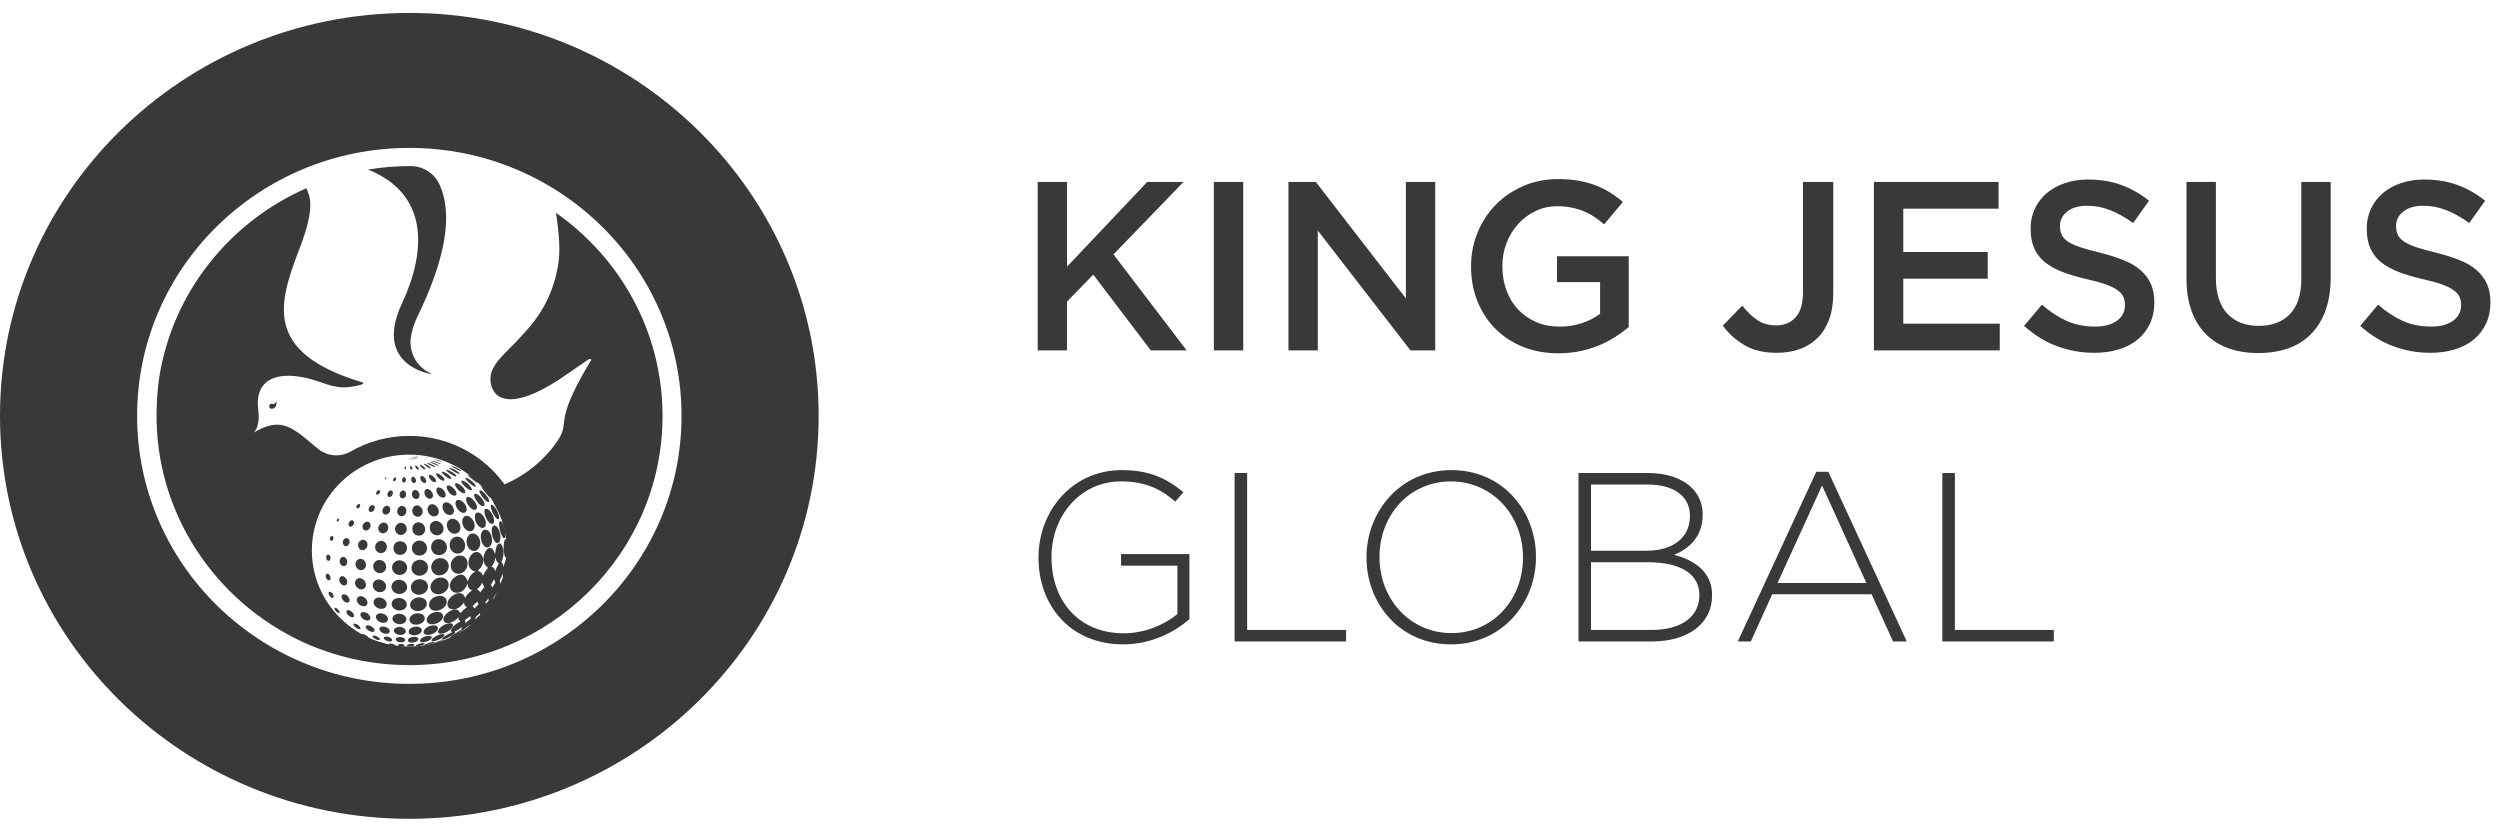 <svg xmlns="http://www.w3.org/2000/svg" width="187" height="62" viewBox="0 0 187 62"><g fill="#393939"><path d="M77.68 41.717v-.036c0-3.402 2.467-6.517 6.23-6.517 2.052 0 3.35.61 4.61 1.656l-.613.7c-.99-.863-2.143-1.512-4.05-1.512-3.062 0-5.205 2.593-5.205 5.636v.036c0 3.26 2.035 5.69 5.402 5.69 1.603 0 3.097-.667 4.015-1.44v-3.62h-4.214v-.864h5.113v4.86c-1.135 1.01-2.9 1.892-4.952 1.892-3.98 0-6.338-2.934-6.338-6.48zM92.35 35.38h.937v11.738h7.4v.864H92.35V35.38zM102.215 41.717v-.036c0-3.438 2.54-6.517 6.355-6.517s6.32 3.042 6.32 6.48c.018.02.018.02 0 .037 0 3.438-2.54 6.518-6.357 6.518-3.816 0-6.318-3.043-6.318-6.48zm11.703 0v-.036c0-3.114-2.27-5.67-5.385-5.67-3.113 0-5.346 2.52-5.346 5.635v.036c0 3.116 2.268 5.673 5.383 5.673s5.348-2.522 5.348-5.636zM118.072 35.38h5.203c1.422 0 2.574.413 3.277 1.115.52.522.81 1.188.81 1.98v.036c0 1.71-1.116 2.575-2.142 2.99 1.512.396 2.844 1.26 2.844 3.007v.035c0 2.107-1.8 3.44-4.52 3.44h-5.473V35.378zm5.096 5.814c1.89 0 3.24-.918 3.24-2.593v-.035c0-1.387-1.135-2.322-3.15-2.322h-4.25v4.95h4.16zm.414 5.924c2.16 0 3.53-.99 3.53-2.575v-.035c0-1.55-1.353-2.45-3.837-2.45h-4.268v5.06h4.575zM135.857 35.29h.9l5.87 12.692H141.6l-1.603-3.53h-7.436l-1.6 3.53h-.974l5.87-12.693zm3.747 8.317l-3.314-7.292-3.33 7.292h6.644zM145.287 35.38h.938v11.738h7.4v.864h-8.338V35.38z"/></g><title>Logo</title><path fill="#393939" d="M37.963 42.54c.056-.345.114-.81.142-1.16v-.003c-.04.25-.07.504-.107.757.008-.22.007-1.35.007-1.353-.045-.43-.15-.453-.195-.465-.19.148-.202 1.304.064 1.444-.15.4-.15.4-.21.67-.03-.24-.036-.25-.167-.396.34-.61.104-1.407-.144-1.38-.237.027-.29.514-.32.804-.057-.17-.19-.563-.478-.46-.383.208-.635 1.08-.05 1.467-.208.27-.208.27-.37.588-.145-.248-.145-.248-.402-.365.72-.586.354-1.353-.028-1.396-.508-.06-.864.77-.53 1.23.115.16.27.193.386.22-.323.194-.45.363-.574.758-.285-.948-1.06-.337-1.218-.073-.312.515.042 1.046.59.888.397-.114.54-.477.615-.67.035.31.11.424.34.517-.248.158-.364.283-.523.556-.24-.696-1.02-.202-1.212.112-.276.448-.007.85.49.728.318-.08.51-.325.638-.493.02.203.07.28.22.347-.267.208-.267.208-.503.456-.227-.64-1.034-.05-1.185.22-.197.35.037.608.446.49.32-.093.517-.314.612-.422-.02.194.017.26.167.304-.71.377-.833.767-.662.81l.05.005c-.19.086-.674.308-.814.53-.01.015 0 .037.023.04.228.015.844-.33.98-.52.008-.013.01-.026.004-.04-.008-.018-.022-.03-.04-.035l-.015-.005c.208-.085.353-.175.593-.368-.046.072-.064.1-.074.128-.013.03-.007.065.012.09-.237.14-.716.422-.884.583-.01.01-.002.025.01.023.333-.05.755-.382 1.567-1.02-.23.264-.32.36-1.124.834.087-.048.203-.107.29-.156.203-.126.475-.295.672-.432l.01-.006c.104-.08.378-.29.647-.53-.073.07-.085.08-.15.14.486-.443.525-.478.78-.77.46-.564.488-.6.727-.977l.117-.197.014-.025c.067-.122.36-.728.36-.73-.016.042-.04.097-.06.14l.115-.265c.084-.236.194-.552.264-.79l-.003.008c-.062.22-.128.408-.186.564.003-.004.2-.713.274-1.076-.02.153-.026.198-.054.386.014-.08.04-.18.055-.255m-.666-.376c-.114.205-.114.205-.265.56-.046-.213-.122-.305-.273-.336.18-.198.262-.4.29-.713.068.288.14.41.266.456-.005.012-.012.024-.02.034m.35 1.066c-.09.156-.162.303-.224.44-.005-.097-.015-.177-.036-.276.107-.203.125-.24.216-.51-.003.187.006.293.057.32l-.015.026m-1.428.698c-.118.137-.118.137-.3.383-.085-.144-.085-.144-.24-.24.183-.136.295-.278.385-.488.068.118.117.214.173.33-.006.002-.015.01-.018.016m.828-.318c-.102.16-.184.276-.22.327-.032-.07-.063-.127-.106-.205.09-.145.16-.266.24-.416.042.1.068.178.098.272l-.013.022m.082.95c-.116.18-.213.308-.255.362.024-.076.04-.14.053-.217.09-.13.162-.238.244-.37-.004.073-.01.13-.028.202l-.015.022m-1.35.66c-.133.144-.24.25-.285.293-.04-.065-.078-.123-.133-.195.123-.112.224-.208.35-.33.034.077.058.138.085.213l-.018.02m.77-.294c-.1.12-.177.21-.212.247 0-.054-.005-.1-.01-.153.076-.09.138-.164.213-.258.01.055.017.098.02.15l-.01.014m-.15.753c-.02.023-.21.228-.433.453.12-.133.18-.216.184-.257.136-.138.243-.253.367-.4-.05.083-.1.164-.097.18l-.022.023m-1.205.62c-.158.11-.295.236-.41.344.072-.144.062-.214-.036-.24.16-.113.285-.206.432-.32.02.075.032.132.04.2l-.027.016m.69-.275c-.164.156-.297.27-.353.318.064-.113.064-.117.062-.195.124-.105.222-.193.336-.3-.002.055-.01.1-.02.153-.008.01-.017.018-.024.025"/><path fill="#393939" d="M33.78 46.994c-.112.132-.395.348-.72.406h-.005c-.34.035-.366-.19-.162-.416.043-.05.28-.29.67-.36h.002c.397-.042.363.196.216.37M33.39 45.16c-.187.536-1.034.72-1.26.273-.146-.29.088-.793.698-.866.413-.03.682.253.562.594M34.973 42.21c-.012.216-.15.61-.59.704h-.006c-.627.057-.852-.653-.49-1.098.165-.206.356-.244.437-.26h.002c.5-.044.663.378.648.653M36.787 40.207c.097.5-.184.89-.502.69-.363-.228-.472-1.086-.067-1.268.3-.078.513.29.57.577"/><path fill="#393939" d="M33.11 46.248c-.205.443-.99.617-1.167.257-.134-.27.194-.693.7-.737.432-.018.578.238.466.48M37.396 39.857c.048.195.09.603-.11.747v.002c-.348.15-.6-.764-.47-1.136.034-.096.08-.128.106-.146.214-.09.406.258.474.533M33.092 47.69c-.14.103-.397.23-.64.272h-.005c-.268.03-.15-.13-.125-.16.095-.117.378-.31.705-.367h.002c.303-.034.203.115.18.145-.02.025-.054.062-.118.11M38.11 41.172c-.002.137-.01.15-.015.16-.056-.05-.133-1.127-.108-1.342 0-.006.005-.018.007-.023l.01.002c.007.02.018.047.036.17.03.31.066.722.07 1.032M33.095 47.943l-.354.117c.296-.098.577-.23.87-.336.025-.01.03-.01.04-.013-.002.006-.003.012-.115.06-.13.053-.305.126-.44.173M35.915 40.488c.084.533-.342.908-.723.637-.396-.28-.41-1.07.09-1.217v-.002h.002c.363-.056.588.307.63.582M33.554 43.844c-.033.186-.226.55-.716.61h-.002c-.653.02-.822-.632-.414-1.03.19-.187.396-.216.484-.227h.008c.47-.015.697.324.64.647M37.74 39.497c.053.19.13.59.022.74-.194.16-.462-.72-.426-1.087.006-.096.03-.128.046-.148.12-.1.283.228.358.495"/><path fill="#393939" d="M32.708 47.146c-.236.354-.93.477-1.016.18-.054-.186.207-.495.677-.55.375-.013.467.176.338.37M32.82 48.03c-.1.034-.188.06-.235.075-.123.033-.288.075-.412.104.004-.003.628-.266.882-.328.05-.01.068-.012.08-.006-.002.036-.198.113-.315.155M33.566 42.396c-.016.193-.17.58-.648.64v.003h-.008c-.683.01-.813-.714-.464-1.08.167-.175.36-.2.45-.21h.006c.494-.012.685.37.664.646M34.79 40.74c.05.545-.51.87-.92.535-.384-.312-.3-1.02.254-1.134h.002c.44-.035.642.35.664.6M37.81 39.13c.054.177.157.552.146.7v.002c-.005.02-.012.046-.047-.008-.117-.182-.35-1.004-.33-1.16.005-.016.01-.044.046.007.037.055.105.202.185.46"/><path fill="#393939" d="M32.222 47.812c-.242.223-.823.334-.807.105.01-.12.23-.315.6-.355.316-.014.325.123.23.225-.005.008-.015.02-.023.025M32.297 48.146c-.17.062-.395.116-.54.14-.052.007-.067.007-.078 0-.006-.043.44-.237.698-.274.12-.016.128.008.11.03-.016.026-.087.064-.19.104M36.28 38.832c.165.422-.003.765-.313.634-.407-.173-.62-.99-.29-1.124.254-.065.506.246.602.49M31.918 45.252c-.038.158-.22.434-.656.46h-.002c-.6-.013-.757-.555-.383-.862.18-.15.375-.162.46-.167.385-.008.656.258.58.57M36.856 38.54c.082.18.174.513.006.632-.32.13-.737-.764-.602-1.045.016-.035.036-.05.053-.062.19-.075.432.233.543.474M31.753 46.36c-.146.4-.874.504-1.08.153-.14-.235.04-.606.574-.638.36-.006.602.227.506.485M32.01 43.955c-.08.512-.814.72-1.152.328-.27-.312-.106-.917.53-.96h.006c.492.015.656.378.615.632M35.477 39.136c.123.437-.177.743-.534.546-.428-.238-.504-.97-.114-1.092.248-.053.552.2.647.546M31.536 47.23c-.146.337-.83.402-.952.09-.083-.217.188-.443.54-.45.347.003.486.19.412.36M37.18 38.204c.083.16.215.497.128.623-.185.142-.634-.713-.6-.995.005-.033.016-.05.024-.062.1-.077.31.168.448.434M33.434 40.93c.004.182-.108.54-.55.595h-.004v.002h-.003c-.647.013-.79-.712-.457-1.04.136-.133.282-.152.354-.162h.007c.444-.008.65.35.652.604M37.718 38.834l.095.287M31.664 48.233c-.174.08-.614.16-.576.07.032-.07.287-.18.506-.2.194-.01.183.05.15.08-.017.015-.043.032-.08.05M32.015 42.5c-.046.533-.758.763-1.102.355-.3-.353-.094-.944.48-.985v-.002h.002c.436.01.645.335.62.633M34.432 39.34c.036.18.004.508-.35.582h-.004c-.55.047-.833-.656-.53-.99.09-.098.18-.115.238-.127h.002l.002-.002h.002c.36-.027.59.298.64.536M31.267 47.883c-.043.062-.187.174-.44.186h-.006c-.326-.005-.37-.185-.24-.305.05-.045.164-.12.388-.133.247-.004.393.117.3.25M37.252 37.86c.174.31.28.62.212.612-.095-.01-.558-.81-.55-1.01.03-.073.198.147.338.4M31.342 48.356c.096-.012.192-.028.288-.042l.05-.006c-.103.014-.237.037-.338.048M36.07 37.32c.116.164.243.44.116.537-.276.107-.81-.69-.706-.885.004-.006.01-.02.032-.03.138-.055.398.154.558.378M35.56 37.595c.2.33.13.606-.133.532-.364-.104-.723-.793-.488-.936.007-.002.018-.006.023-.01h.002c.21-.05.475.213.596.415M30.39 46.377c-.07.36-.708.43-.96.106-.192-.248-.014-.573.437-.577.326.012.57.233.522.47M30.425 45.26c-.053.433-.726.558-1.026.19-.244-.294-.06-.716.454-.725h.006c.455.033.59.344.565.535M33.18 39.516c.01.16-.067.477-.44.527-.574.014-.74-.64-.463-.936.107-.115.233-.132.294-.14.392-.007.593.316.61.55M31.943 41.03c-.008.182-.133.5-.55.53h-.002c-.59-.018-.758-.662-.383-.988.07-.06.19-.135.357-.14.417.013.59.358.58.597M34.848 37.837c.163.35-.01.62-.317.497-.395-.158-.624-.81-.325-.93.01-.005.02-.006.03-.01h.002c.26-.037.52.243.61.443M30.444 43.982c-.02.164-.17.445-.585.45h-.007c-.59-.05-.74-.666-.357-.95.152-.114.302-.117.374-.12h.002v.003c.448.034.605.38.572.617M30.35 47.25c-.056.293-.625.334-.834.06-.143-.185.005-.412.378-.415h.004c.353.024.477.222.452.355M36.364 37.033c.123.152.28.418.218.516-.172.118-.75-.642-.722-.835 0-.01.008-.02.013-.03.084-.06.32.135.49.348M30.862 48.402l-.06.002c.103-.006.205-.024.308-.032.026-.002.07-.004.078 0-.005.003-.006.003-.03.006-.088.008-.206.018-.296.024M30.965 48.284c-.046.034-.16.075-.33.08-.21.003-.215-.067-.168-.112.02-.02.104-.086.316-.095.217 0 .244.07.196.115l-.015.012M30.453 42.532c-.023.175-.17.47-.578.48h-.004c-.578-.053-.712-.7-.327-.99.145-.11.287-.11.357-.112h.003c.388.033.587.35.55.622M33.926 38.025c.05.146.067.435-.226.498h-.002c-.5.042-.74-.627-.52-.867.054-.06.118-.074.156-.082h.002c.29-.023.522.256.59.45M36.435 36.73c.12.14.3.385.3.485v.002c-.042.113-.572-.51-.676-.724-.023-.042-.023-.056-.023-.072.024-.06.223.11.398.31M30.302 47.894c-.044.2-.52.21-.667.016-.083-.107-.008-.26.3-.258h.002c.287.016.386.152.365.242M31.806 39.605c-.007.424-.524.62-.824.314-.277-.28-.145-.82.308-.855h.005c.36.017.515.326.51.54M30.504 48.416l-.14.003c.073-.004.145-.018.218-.02.083 0 .1.006.106.008-.005.004-.005.004-.015.004l-.17.004M30.443 41.06c-.058.43-.598.603-.89.284-.28-.303-.09-.87.393-.86.39.028.525.354.497.575M32.817 38.182c.072.395-.322.562-.61.357-.34-.24-.287-.774.08-.826.234-.015.482.202.53.468M28.926 45.213c-.002.034-.032.348-.45.33h-.004c-.506-.06-.683-.56-.38-.773.12-.084.253-.08.31-.078.3.027.54.265.524.52M34.65 36.476c.11.13.23.35.096.415h-.002c-.294.067-.81-.58-.692-.722.007-.01.02-.018.03-.022h.002c.154-.037.427.168.566.33M29.02 46.314c0 .107-.085.286-.39.273h-.002c-.457-.058-.654-.48-.396-.65.104-.066.227-.06.28-.06h.002c.373.048.508.294.506.437M35.067 36.247c.237.23.28.42.16.423-.22.006-.813-.582-.713-.705.003-.006.008-.008.012-.01.112-.044.385.143.54.292M30.26 48.293c-.035.1-.42.082-.482-.023-.026-.043.023-.104.214-.104h.002c.2.01.284.082.266.127M34.048 36.668c.184.268.095.447-.108.405-.337-.07-.645-.62-.48-.74.01-.008.03-.014.04-.018h.004c.19-.022.437.197.544.353M28.88 43.914c-.04.392-.56.52-.857.213-.288-.3-.135-.8.347-.785h.003c.382.052.526.368.506.572M29.16 47.2c.02.22-.36.302-.646.07-.217-.172-.168-.386.09-.407.036-.002.067 0 .09.002.3.035.455.217.466.334M35.32 36.013c.242.21.332.385.243.396-.16.02-.82-.563-.748-.664.064-.043.317.108.504.267M33.285 36.822c.06.116.113.35-.105.398-.396.03-.655-.542-.492-.713.025-.025.055-.04.094-.045.21-.016.422.2.503.36M28.882 42.453c-.048.42-.56.568-.843.243-.27-.307-.093-.826.38-.81.336.046.488.326.462.567M29.332 47.855c.005.023.02.14-.208.13h-.002c-.297-.034-.497-.233-.386-.327.06-.047.155-.043.196-.04h.003c.242.028.378.155.397.237M35.425 35.746c.156.123.325.29.328.356-.026.052-.24-.104-.33-.175-.202-.15-.42-.347-.434-.406-.002-.003-.002-.007-.002-.01.027-.04.253.09.437.236M31.615 38.244c.02.346-.354.537-.618.316-.267-.222-.195-.73.188-.76.275.012.42.272.43.444M30.425 39.604c-.035.39-.515.558-.768.267-.235-.267-.072-.756.35-.767.316.028.434.31.418.5M30.165 48.416c-.063 0-.147-.002-.21-.004l-.003-.004s.013-.008.117-.006c.024 0 .024 0 .16.017l-.065-.004M32.372 36.94c.08.264-.12.446-.36.333-.308-.146-.35-.605-.127-.688.015-.006.038-.01.054-.012.208 0 .384.214.432.368M28.937 40.985c-.063.387-.538.523-.782.228-.228-.28-.038-.772.39-.76.323.045.425.34.392.532M29.55 48.264c.017.023.024.062-.11.055h-.002c-.205-.022-.393-.112-.334-.163.027-.025.1-.02.13-.02v.002c.178.016.288.085.315.124M27.49 45.08c0 .03-.01.3-.348.266h-.005c-.43-.084-.588-.564-.32-.713.082-.047.164-.04.212-.034.24.033.46.263.46.48M33.56 35.516c.118.092.26.25.174.297h-.002c-.21.05-.715-.443-.68-.52 0-.002.004-.008.016-.014.09-.018.337.11.493.236M27.705 46.192c.026.23-.266.323-.553.1-.248-.195-.26-.474-.02-.505.042-.006.08-.002.11 0 .293.057.448.272.463.405M33.893 35.36c.2.133.302.266.22.282-.14.027-.783-.405-.73-.493 0-.003.003-.006.003-.006h.002c.07-.023.325.094.505.215M33.118 35.666c.174.18.163.305.037.293-.24-.02-.615-.457-.527-.54.006-.008.017-.012.023-.015.102-.018.335.125.468.26M27.375 43.77c-.01.13-.102.34-.39.317-.447-.084-.562-.623-.263-.795.093-.055.175-.047.23-.04.312.06.435.34.423.52M34.077 35.176c.166.096.323.22.302.266v.002c-.1.062-.78-.38-.78-.44.002 0 .004-.003.004-.007.045-.027.287.072.473.18M28.01 47.092c.006.02.058.195-.19.173h-.004c-.338-.062-.57-.373-.41-.467.028-.014.08-.03.165-.02.26.045.406.216.44.314M30.397 38.254c-.026.32-.377.473-.587.256-.207-.213-.083-.654.262-.667h.004c.258.02.333.257.32.41M27.373 42.316c-.052.354-.468.453-.685.165-.21-.28-.062-.713.324-.68h.005c.288.06.382.34.356.516M29.033 39.555c-.073.34-.49.457-.676.188-.17-.246.015-.667.37-.655.212.017.356.236.306.467M31.38 37.006c.01.104-.03.302-.246.32h-.004c-.333-.02-.4-.45-.22-.617.055-.052.106-.056.14-.06.158-.002.31.164.33.356M32.542 35.78c.137.193.07.314-.08.28-.25-.058-.478-.464-.355-.537.008-.004.022-.007.03-.01.102-.013.295.115.405.268M28.402 47.773c.053.094-.036.13-.2.08-.23-.068-.415-.245-.315-.3.034-.02.083-.013.115-.01.15.02.345.135.4.23M34.165 34.992c.155.08.325.188.334.236v.002c-.014.02-.11-.012-.304-.11-.147-.073-.432-.228-.453-.27 0 0 0-.005-.002-.006v-.002c.02-.025.23.05.425.15M29.537 48.38c-.01 0-.012 0-.015-.002 0 0 .01-.003.06 0 .066.006.13.017.198.022-.074-.005-.17-.012-.243-.02M31.855 35.866c.04.093.052.24-.085.263-.26 0-.408-.397-.294-.505.02-.018.04-.02.06-.024.132 0 .27.155.32.266M27.482 40.842c-.07.324-.454.422-.634.16-.183-.27.04-.667.353-.627.253.05.318.303.282.467M28.862 48.198c.022.015.057.04.03.048-.088.023-.468-.117-.437-.163.012-.014.06-.01.08-.007.15.026.288.096.327.122M30.375 37.023c-.033.24-.29.343-.427.174-.135-.165-.032-.504.208-.512.138.007.244.167.22.338M29.175 38.225c-.083.28-.415.362-.538.134-.108-.203.06-.535.327-.528.17.014.268.197.21.393M26.478 45.993c.007.02.055.212-.17.175h-.003c-.295-.078-.492-.418-.346-.512.043-.027.098-.02.13-.014h.002c.212.055.354.24.386.35M26.148 44.868c.018.22-.204.282-.408.114-.23-.186-.255-.505-.042-.53.03-.005.06 0 .085.005h.004v.002c.233.06.35.275.36.408M32.358 34.773c.17.09.236.16.2.172-.072.027-.616-.262-.605-.32l.003-.003c.05-.01.263.075.402.15M32.562 34.672c.183.078.278.146.252.162-.047.028-.66-.232-.68-.287.003 0 .003-.003.004-.003.038-.01.253.054.424.128M25.976 43.53c.002.268-.262.357-.462.157-.22-.22-.168-.582.083-.592.017 0 .04.004.056.006.167.04.322.242.323.43M32.077 34.86c.106.073.188.157.136.177-.142.016-.538-.312-.5-.34 0-.003.002-.003.004-.004.06-.004.246.087.36.166M26.95 46.936c.046.094.003.164-.15.11-.24-.085-.455-.343-.33-.396.032-.012.072-.005.096 0 .14.03.324.164.384.286M32.688 34.565c.143.05.29.118.282.143-.05.02-.707-.214-.704-.25.03-.01.244.044.422.107M31.112 35.906c.014.075.002.22-.137.232h-.003c-.215-.014-.268-.346-.15-.45.025-.026.05-.03.068-.032h.002c.122.006.204.155.22.25M27.7 39.42c-.033.105-.145.276-.357.263h-.004c-.31-.063-.277-.48-.017-.626.06-.033.12-.045.182-.037.21.042.243.26.2.4M25.968 42.094c-.04.256-.303.34-.466.146-.21-.248-.052-.607.19-.588l.026.003c.167.04.282.24.25.44M31.715 34.928c.104.095.13.182.06.18-.133-.002-.404-.297-.36-.342l.014-.007c.065-.003.21.095.285.168M29.122 48.33l.027.002.12.018-.148-.02M27.523 47.627c.058.057.06.094.005.09-.148-.008-.474-.22-.425-.275.014-.016.05-.012.077-.006.144.035.287.135.343.19M31.292 34.984c.067.105.042.17-.023.155-.127-.03-.26-.28-.197-.32.003-.003.01-.005.013-.006.056-.002.154.088.206.17M29.375 36.96c-.06.202-.28.288-.37.143-.098-.157.055-.417.243-.417h.002c.143.02.152.175.125.273M26.132 40.64c-.068.213-.317.31-.442.103-.128-.208.01-.532.27-.492.15.03.228.21.172.39M28.23 48.1c.05.025.057.03.06.036v.003c-.053.01-.41-.125-.4-.152.002-.006.026-.002.04 0 .072.016.208.07.3.112M32.79 34.428c.137.033.26.076.278.096h-.002c-.068.022-.546-.11-.595-.148.015-.01.185.018.32.052M28.002 38.096c-.085.206-.323.273-.408.115-.087-.16.076-.444.295-.427.142.023.168.175.112.313M30.363 35.912c-.017.156-.154.238-.242.145-.104-.11-.024-.357.118-.363.108.01.134.138.125.218M31.11 34.228c.115.024.214.05.23.062l-.002.002c-.028.002-.525-.113-.527-.117.028 0 .175.027.3.053M24.956 44.58c.02.134-.064.188-.18.113-.18-.113-.264-.396-.13-.432.024-.005.043 0 .064.005.112.036.224.18.246.315M31.05 34.26c.102.03.182.06.195.07-.022.01-.47-.136-.472-.138.017 0 .157.033.277.068M25.387 45.738c.006.016.054.15-.078.117h-.002c-.193-.072-.353-.346-.263-.393.02-.01.05-.004.07 0 .133.052.24.192.272.276M24.726 43.256c0 .02-.01.19-.16.15h-.004c-.217-.086-.256-.44-.104-.49.03-.01.048-.004.07 0h.002c.14.06.198.233.196.34M26.46 39.207c-.068.176-.283.264-.365.107-.087-.17.085-.432.26-.397.136.036.145.192.106.29M30.832 35.006c.025.102-.025.152-.083.118-.092-.054-.106-.25-.04-.265l.004-.002c.04-.002.096.07.118.148M30.956 34.285c.086.035.153.068.156.08-.016.012-.38-.152-.382-.156.014 0 .133.038.226.075M31.155 34.194c.11.02.21.036.23.046-.01.008-.53-.08-.533-.082.024 0 .17.015.303.036M30.837 34.307c.064.037.104.067.104.076-.02.014-.248-.135-.26-.152.013 0 .097.042.157.077M24.718 41.783c-.01.072-.06.186-.176.162h-.002c-.183-.072-.182-.39-.04-.453.034-.015.062-.01.08-.005h.002c.126.048.15.203.136.296M31.162 34.158c.103.012.198.023.22.03-.024.007-.48-.047-.485-.05.022 0 .15.01.265.02M29.612 35.877c-.048.115-.17.162-.205.08-.035-.086.056-.25.16-.25.058.006.08.086.045.17M28.403 36.864c-.01.015-.08.14-.197.132h-.003c-.135-.033-.062-.245.077-.318.042-.02.066-.02.083-.018.074.01.09.106.04.204M30.37 35c-.01.092-.068.115-.098.08-.042-.05-.004-.186.054-.19.04.006.048.07.044.11M26.92 37.898c-.03.056-.11.14-.198.13-.125-.038-.062-.243.065-.31.04-.02.07-.02.09-.016.087.026.076.13.042.196M24.933 40.318c-.037.134-.16.18-.224.086-.085-.13.023-.33.138-.312l.01.002c.07.022.104.123.075.224M30.705 34.325c.04.038.05.062.04.062-.028-.003-.137-.12-.134-.132h.002c.013.002.064.042.093.07M27.643 47.957c.055.023.062.026.066.03-.03 0-.26-.097-.267-.105l.013.004h.002c.044.012.125.048.185.07M31.14 34.122c.086.006.163.01.176.017-.012.003-.375-.022-.38-.022.016-.002.12 0 .204.004M25.348 38.932c-.04.078-.122.115-.152.045-.032-.076.044-.207.13-.188.06.023.04.103.022.142M30.557 34.328c.012.03.012.046.003.043-.015-.003-.045-.083-.035-.09.01 0 .027.034.032.048M28.884 35.8c-.034.052-.097.065-.104.033-.01-.032.036-.105.1-.124.013-.004.024.005.024.018 0 .012 0 .024-.002.035-.003.012-.01.026-.018.038M31.095 34.088c.05 0 .103.002.153.004h-.257c.007-.002.068-.004.105-.004M20.437 30.215c-.203-.09-.338.103-.294.232.064.186.295.14.398.058.195-.162.11-.375.167-.538.055-.16-.118.317-.27.248"/><path fill="#393939" d="M37.898 41.555c-.19 3.665-3.177 6.604-6.9 6.793-4.308.217-7.88-3.297-7.66-7.54.192-3.664 3.177-6.604 6.9-6.792 4.31-.217 7.88 3.298 7.66 7.54m3.68-25.646c.01.058.022.115.034.17.285 1.952.275 2.953.12 3.828-.204 1.162-.568 2.265-1.337 3.496-.622.968-1.54 1.922-2.66 3.044h-.003c-.07.073-.148.154-.225.238l-.01.012c-.077.085-.155.176-.23.27-.012.02-.024.034-.037.05-.1.13-.196.267-.276.406l-.03.052c-.02.035-.038.07-.055.104l-.025.053c-.017.034-.03.07-.044.104-.035.087-.06.172-.078.26-.148.75.134 1.873 1.49 1.868.035 0 .073-.003.11-.004.034 0 .068-.003.103-.005.897-.078 2.206-.605 4.073-1.926l1.51-1.04c.03-.02.078-.03.12-.03.057 0 .105.017.1.05 0 .005-.003.01-.005.015-1.27 2.1-1.724 3.235-1.91 3.963l-.02.08c-.018.075-.033.147-.046.216-.005.022-.01.044-.012.066-.004.022-.008.042-.01.064l-.007.032-.01.06c-.004.04-.01.08-.015.117l-.006.056-.007.053c-.005.036-.01.07-.013.105 0 .018-.003.033-.005.05l-.007.05-.006.05c-.005.023-.01.048-.01.07l-.006.028c-.048.285-.138.56-.42.977-.67.984-1.442 1.708-2.165 2.236-.036.024-.072.052-.107.077-.113.078-.224.155-.333.225-.04.026-.077.05-.114.072l-.115.07c-.022.014-.044.028-.067.04-.036.022-.07.044-.104.062l-.09.052c-.018.01-.036.02-.054.028l-.163.09-.052.026c-.156.08-.304.15-.44.212l-.046.02c-.022.01-.042.02-.063.027l-.067.03c-.49-.685-1.082-1.293-1.75-1.81-.188-.144-.38-.28-.58-.41l-.1-.06c-.107-.068-.215-.134-.328-.197l-.126-.07c-.188-.103-.38-.198-.573-.286-.036-.018-.072-.033-.107-.05-.14-.06-.283-.12-.425-.173-.206-.078-.416-.148-.628-.21l-.214-.063c-.05-.012-.103-.024-.155-.038-.17-.042-.342-.08-.517-.11-.097-.02-.196-.035-.295-.05-.428-.064-.87-.097-1.315-.097-1.604 0-3.107.427-4.397 1.17-.337.195-.712.29-1.086.283-.026 0-.053 0-.078-.002h-.005c-.025 0-.05-.002-.076-.004l-.127-.014c-.05-.008-.098-.018-.145-.027-.015 0-.032-.004-.048-.008s-.032-.01-.05-.013c-.02-.008-.043-.014-.065-.02-.04-.013-.077-.024-.115-.038-.07-.025-.138-.054-.204-.086l-.032-.015c-.04-.018-.078-.04-.117-.06l-.057-.036c-.03-.018-.057-.035-.085-.055-.007-.007-.016-.013-.022-.02-.042-.027-.082-.058-.12-.09-.14-.113-.273-.227-.404-.334-.005-.005-.01-.01-.015-.012-.06-.052-.12-.102-.18-.15-.108-.09-.214-.18-.316-.263-.018-.015-.035-.027-.053-.04-.004-.005-.01-.01-.016-.014-.018-.017-.035-.03-.054-.045-.005-.005-.01-.01-.016-.013l-.123-.098-.192-.147c-.015-.012-.03-.02-.045-.03-.008-.01-.016-.015-.023-.02-.015-.012-.03-.02-.043-.03-.36-.258-.705-.45-1.07-.543l-.01-.004c-.264-.064-.534-.082-.83-.038-.013 0-.028.004-.042.007-.415.068-.88.255-1.428.586l.02-.015s.002 0 .002-.002c.002 0 .004-.004.007-.004 0-.003.002-.003.002-.005.003 0 .003-.002.005-.002.002-.002.004-.006.007-.006l.023-.02c.005-.007.012-.013.018-.018v-.002c.024-.024.05-.057.08-.096 0-.004.002-.008.005-.01.018-.026.037-.058.055-.092l.015-.025c.006-.016.013-.027.02-.04.012-.027.02-.054.033-.083l.006-.014c.008-.022.017-.045.024-.07l.008-.023.022-.08c.024-.1.043-.212.056-.343v-.008l.01-.132v-.004l.002-.096v-.052c0-.052-.002-.106-.004-.163l-.003-.056c-.005-.095-.015-.196-.028-.305-.31-2.446 1.743-3.092 4.766-1.993.08.03.158.05.247.083.18.063.683.243 1.347.268.474.01 1.928-.224 1.386-.388-7.495-2.256-6.178-6.015-4.625-10.078 1.193-3.123.71-3.82.487-4.433-5.77 2.53-10.016 7.816-11.014 14.16-.12.856-.186 1.73-.198 2.62-.1 7.556 4.396 14.13 10.913 17.156 2.43 1.116 5.14 1.74 7.997 1.74 10.458 0 18.937-8.347 18.937-18.642-.003-6.27-3.156-11.82-7.985-15.198"/><path fill="#393939" d="M30.063 22.707c-2.19 4.705 2.27 5.29 2.272 5.29-1.884-.868-1.62-2.637-1.62-2.637.07-.572.243-1.127.496-1.648 2.108-4.33 2.686-7.655 1.676-9.893-.383-.848-1.24-1.396-2.18-1.396h-.016c-1.08 0-2.135.088-3.162.26 4.487 1.803 4.42 5.975 2.535 10.023"/><path fill="#393939" d="M30.62 51.153c-11.246 0-20.364-8.975-20.364-20.045 0-11.07 9.118-20.044 20.363-20.044s20.36 8.975 20.36 20.044c0 11.07-9.116 20.045-20.36 20.045m0-50.184C13.707.97 0 14.46 0 31.107s13.708 30.14 30.618 30.14c16.91 0 30.617-13.493 30.617-30.14 0-16.646-13.707-30.14-30.616-30.14"/><g fill="#393939"><path d="M77.62 13.61h2.196v6.336l5.994-6.336h2.718l-5.238 5.418 5.472 7.182H86.08l-4.302-5.67-1.962 2.016v3.654H77.62v-12.6zM90.796 13.61h2.196v12.6h-2.196v-12.6zM96.376 13.61h2.048l6.736 8.712V13.61h2.195v12.6h-1.85l-6.934-8.964v8.964h-2.195v-12.6zM116.57 26.426c-.982 0-1.877-.165-2.68-.495s-1.492-.784-2.063-1.367c-.57-.58-1.01-1.266-1.322-2.052-.312-.784-.47-1.64-.47-2.563v-.037c0-.876.16-1.71.482-2.502.32-.792.77-1.485 1.35-2.08.58-.593 1.27-1.064 2.066-1.412s1.67-.522 2.62-.522c.55 0 1.052.04 1.502.117.45.08.867.19 1.25.334.385.144.748.32 1.09.53s.675.454 1 .73l-1.405 1.674c-.24-.204-.485-.39-.737-.56s-.517-.308-.792-.422c-.275-.114-.578-.204-.908-.27-.33-.066-.693-.1-1.09-.1-.575 0-1.112.12-1.61.36s-.93.563-1.296.966c-.366.402-.654.875-.864 1.416s-.314 1.11-.314 1.713v.037c0 .65.102 1.25.305 1.804.204.554.494 1.03.87 1.426s.827.71 1.348.938c.522.23 1.105.343 1.752.343.6 0 1.158-.087 1.68-.262.52-.176.972-.407 1.354-.697v-2.37h-3.222V19.17h5.363v5.293c-.312.265-.656.517-1.034.756-.378.24-.786.45-1.225.63-.438.18-.91.32-1.413.423-.504.102-1.032.153-1.584.153zM132.897 26.39c-.972 0-1.782-.194-2.43-.585-.648-.39-1.183-.873-1.603-1.448l1.458-1.494c.372.468.753.83 1.143 1.09.39.257.855.386 1.396.386.6 0 1.084-.202 1.45-.604.365-.402.55-1.023.55-1.863V13.61h2.267v8.316c0 .756-.102 1.41-.306 1.962-.203.553-.49 1.015-.863 1.387s-.815.65-1.332.837c-.516.185-1.092.278-1.728.278zM140.17 13.61h9.323v2h-7.128v3.238h6.317v1.998h-6.317v3.366h7.218v1.998h-9.414v-12.6zM156.657 26.39c-.972 0-1.902-.165-2.79-.495-.888-.33-1.71-.837-2.466-1.52l1.333-1.585c.612.528 1.23.934 1.854 1.215.624.282 1.332.423 2.124.423.686 0 1.23-.144 1.63-.432.402-.288.604-.672.604-1.152v-.036c0-.228-.04-.43-.117-.603s-.223-.34-.434-.495c-.21-.156-.5-.3-.866-.432s-.845-.265-1.435-.396c-.674-.155-1.272-.333-1.795-.53-.523-.198-.963-.44-1.317-.72-.355-.282-.626-.628-.812-1.036-.187-.407-.28-.9-.28-1.476v-.036c0-.54.107-1.035.322-1.485.214-.45.51-.834.883-1.153.375-.318.826-.567 1.354-.747.526-.18 1.102-.27 1.726-.27.925 0 1.756.135 2.493.405.738.27 1.432.663 2.08 1.18l-1.19 1.672c-.575-.42-1.145-.74-1.71-.963-.563-.222-1.134-.333-1.71-.333-.647 0-1.15.146-1.512.434-.36.288-.54.642-.54 1.062v.036c0 .24.042.453.127.64.085.186.238.353.46.504.224.15.53.29.92.423.393.13.89.27 1.49.413.66.168 1.248.354 1.76.558.51.205.935.454 1.27.748s.594.636.77 1.026c.173.39.26.843.26 1.358v.036c0 .588-.11 1.116-.33 1.584-.22.468-.526.864-.92 1.188-.392.323-.863.57-1.415.737-.552.17-1.158.253-1.818.253zM168.915 26.408c-.816 0-1.555-.117-2.214-.352-.66-.233-1.224-.585-1.69-1.053s-.83-1.047-1.08-1.737c-.253-.69-.38-1.49-.38-2.402V13.61h2.197v7.165c0 1.176.283 2.07.85 2.682s1.353.918 2.355.918c.99 0 1.768-.294 2.335-.882s.85-1.464.85-2.628V13.61h2.197v7.146c0 .937-.13 1.758-.387 2.466-.26.708-.62 1.3-1.09 1.773-.468.474-1.034.828-1.7 1.062-.667.234-1.414.35-2.242.35zM181.803 26.39c-.972 0-1.902-.165-2.79-.495-.888-.33-1.71-.837-2.466-1.52l1.332-1.585c.61.528 1.228.934 1.853 1.215.624.282 1.332.423 2.124.423.685 0 1.228-.144 1.63-.432.4-.288.603-.672.603-1.152v-.036c0-.228-.04-.43-.117-.603s-.223-.34-.434-.495c-.21-.156-.5-.3-.867-.432-.366-.132-.845-.265-1.435-.396-.674-.155-1.272-.333-1.795-.53-.523-.198-.963-.44-1.317-.72-.355-.282-.626-.628-.812-1.036-.187-.407-.28-.9-.28-1.476v-.036c0-.54.107-1.035.322-1.485.214-.45.51-.834.883-1.153.374-.318.825-.567 1.353-.747.526-.18 1.102-.27 1.726-.27.924 0 1.755.135 2.492.405.738.27 1.432.663 2.08 1.18l-1.19 1.672c-.575-.42-1.145-.74-1.71-.963-.563-.222-1.134-.333-1.71-.333-.647 0-1.15.146-1.512.434-.36.288-.54.642-.54 1.062v.036c0 .24.042.453.127.64.084.186.237.353.46.504.223.15.53.29.92.423.392.13.888.27 1.49.413.66.168 1.247.354 1.76.558.51.205.934.454 1.27.748s.593.636.768 1.026c.174.39.262.843.262 1.358v.036c0 .588-.11 1.116-.33 1.584-.22.468-.527.864-.92 1.188-.393.323-.864.57-1.416.737-.552.17-1.157.253-1.817.253z"/></g></svg>